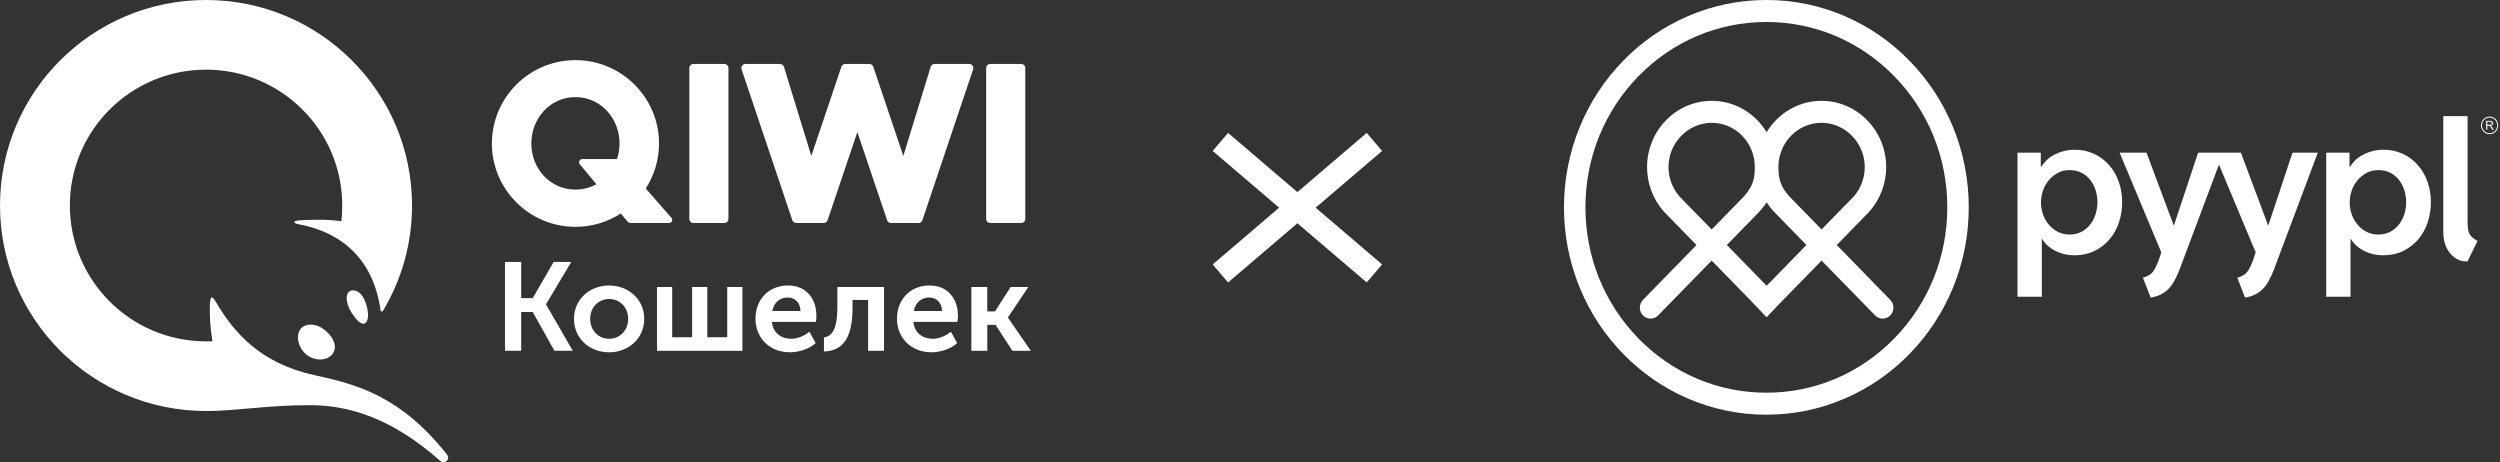 <?xml version="1.0" encoding="UTF-8"?> <svg xmlns="http://www.w3.org/2000/svg" width="211" height="39" viewBox="0 0 211 39" fill="none"><rect x="0" y="0" width="211" height="39" fill="#333333" stroke="none"/> <g clip-path="url(#clip0_360_3916)"> <path d="M42.623 22.109H43.99V25.161H44.962L46.731 22.109H48.214L46.087 25.677V25.698L48.34 29.603H46.794L44.962 26.33H43.99V29.603H42.623V22.107V22.109ZM51.399 24.095C53.051 24.095 54.372 25.267 54.372 26.915C54.372 28.563 53.049 29.735 51.409 29.735C49.77 29.735 48.446 28.573 48.446 26.915C48.446 25.257 49.77 24.095 51.399 24.095ZM51.409 28.593C52.288 28.593 53.018 27.918 53.018 26.915C53.018 25.912 52.288 25.236 51.409 25.236C50.53 25.236 49.81 25.922 49.81 26.915C49.81 27.907 50.53 28.593 51.409 28.593ZM55.451 24.221H56.732V28.464H58.414V24.221H59.695V28.464H61.378V24.221H62.658V29.606H55.451V24.221ZM66.513 24.095C68.059 24.095 68.906 25.224 68.906 26.65C68.906 26.819 68.885 26.998 68.863 27.167H65.147C65.23 28.107 65.95 28.593 66.766 28.593C67.317 28.593 67.877 28.351 68.312 28.001L68.843 28.961C68.292 29.447 67.446 29.732 66.672 29.732C64.884 29.732 63.762 28.444 63.762 26.912C63.762 25.254 64.894 24.093 66.513 24.093V24.095ZM67.562 26.25C67.552 25.531 67.084 25.108 66.483 25.108C65.796 25.108 65.308 25.561 65.182 26.25H67.564H67.562ZM69.542 28.477C70.209 28.381 70.674 27.822 70.674 25.912V24.224H74.612V29.608H73.269V25.312H71.955V25.914C71.955 28.258 71.331 29.608 69.542 29.664V28.482V28.477ZM78.457 24.095C80.003 24.095 80.85 25.224 80.85 26.65C80.85 26.819 80.829 26.998 80.807 27.167H77.091C77.177 28.107 77.894 28.593 78.71 28.593C79.261 28.593 79.821 28.351 80.256 28.001L80.786 28.961C80.236 29.447 79.389 29.732 78.616 29.732C76.828 29.732 75.706 28.444 75.706 26.912C75.706 25.254 76.838 24.093 78.457 24.093V24.095ZM79.506 26.25C79.496 25.531 79.028 25.108 78.427 25.108C77.74 25.108 77.252 25.561 77.126 26.25H79.508H79.506ZM81.981 24.224H83.325V26.282H83.982L85.296 24.224H86.789L85.073 26.789V26.809L87.001 29.606H85.445L84.028 27.421H83.328V29.606H81.984V24.221L81.981 24.224Z" fill="white"></path> <path d="M61.48 5.743V18.476C61.48 18.667 61.326 18.821 61.134 18.821H58.527C58.335 18.821 58.181 18.667 58.181 18.476V5.743C58.181 5.551 58.335 5.398 58.527 5.398H61.134C61.326 5.398 61.48 5.551 61.48 5.743ZM81.799 5.398H78.881C78.729 5.398 78.593 5.496 78.55 5.639L76.241 13.164L73.705 5.632C73.657 5.491 73.525 5.398 73.376 5.398H71.34C71.191 5.398 71.057 5.493 71.012 5.632L68.475 13.164L66.166 5.639C66.121 5.496 65.987 5.398 65.835 5.398H62.918C62.806 5.398 62.7 5.45 62.637 5.541C62.572 5.629 62.554 5.745 62.589 5.851L66.874 18.589C66.922 18.73 67.053 18.823 67.202 18.823H69.519C69.668 18.823 69.802 18.728 69.847 18.589L72.361 11.148L74.874 18.589C74.922 18.73 75.054 18.823 75.203 18.823H77.519C77.668 18.823 77.802 18.728 77.847 18.589L82.132 5.851C82.167 5.748 82.15 5.632 82.084 5.541C82.018 5.45 81.915 5.398 81.804 5.398H81.799ZM86.187 5.398H83.579C83.388 5.398 83.233 5.551 83.233 5.743V18.476C83.233 18.667 83.388 18.821 83.579 18.821H86.187C86.379 18.821 86.533 18.667 86.533 18.476V5.743C86.533 5.551 86.379 5.398 86.187 5.398ZM56.67 18.385C56.822 18.554 56.698 18.823 56.468 18.823H53.273C53.144 18.823 53.02 18.765 52.937 18.667L52.396 18.017C51.292 18.73 49.978 19.146 48.569 19.146C44.678 19.146 41.516 15.989 41.516 12.111C41.516 8.232 44.681 5.075 48.569 5.075C52.457 5.075 55.622 8.232 55.622 12.111C55.622 13.509 55.21 14.812 54.5 15.908L56.668 18.385H56.67ZM50.337 15.548L48.938 13.869C48.791 13.693 48.917 13.426 49.145 13.426H52.073C52.212 13.013 52.29 12.569 52.29 12.111C52.29 10.006 50.721 8.195 48.566 8.195C46.411 8.195 44.843 10.009 44.843 12.111C44.843 14.212 46.411 16.001 48.566 16.001C49.218 16.001 49.817 15.835 50.335 15.548H50.337ZM30.069 24.559C29.736 24.433 29.471 24.533 29.344 24.763C29.152 25.11 29.294 25.798 29.68 26.401C30.072 27.008 30.403 27.318 30.666 27.318C30.908 27.318 31.148 27.003 31.034 26.242C30.966 25.788 30.714 24.803 30.069 24.559ZM26.214 27.396C25.866 27.396 25.573 27.517 25.393 27.739C24.934 28.303 25.141 29.299 25.843 29.911C26.151 30.178 26.593 30.339 27.025 30.339C27.457 30.339 27.836 30.173 28.064 29.873C28.473 29.326 28.238 28.55 27.465 27.898C27.081 27.575 26.636 27.396 26.212 27.396H26.214ZM17.388 34.688C7.786 34.688 0 26.922 0 17.344C0 7.766 7.786 0 17.388 0C26.99 0 34.776 7.766 34.776 17.344C34.776 20.6 33.876 23.644 32.315 26.247C32.265 26.333 32.136 26.302 32.123 26.204C31.527 21.941 28.915 19.592 25.116 18.909C24.787 18.849 24.724 18.647 25.161 18.609C26.32 18.508 27.973 18.526 28.811 18.677C28.862 18.241 28.885 17.795 28.885 17.344C28.885 11.012 23.739 5.879 17.39 5.879C11.042 5.879 5.896 11.012 5.896 17.344C5.896 23.677 11.042 28.81 17.39 28.81C17.572 28.81 17.752 28.81 17.931 28.805C17.739 27.691 17.681 26.559 17.714 25.705C17.741 25.005 17.883 24.909 18.201 25.453C19.793 28.187 22.074 30.679 26.512 31.655C30.14 32.451 33.778 33.396 37.711 38.347C38.06 38.788 37.527 39.227 37.125 38.874C33.124 35.336 29.509 34.197 26.177 34.197C22.468 34.197 19.939 34.691 17.393 34.691L17.388 34.688Z" fill="white"></path> </g> <g clip-path="url(#clip1_360_3916)"> <path d="M177.998 13.92C177.643 13.522 177.213 13.203 176.734 12.982C176.229 12.751 175.681 12.634 175.128 12.64C174.785 12.636 174.443 12.681 174.111 12.773C173.83 12.852 173.557 12.964 173.3 13.106C173.078 13.227 172.874 13.381 172.694 13.562C172.543 13.713 172.408 13.88 172.292 14.061H172.241V12.887H170.277V25.043H172.327V20.18H172.362C172.623 20.601 172.996 20.934 173.481 21.179C173.965 21.424 174.497 21.547 175.078 21.547C175.704 21.547 176.265 21.428 176.76 21.188C177.241 20.959 177.671 20.631 178.023 20.224C178.378 19.808 178.65 19.326 178.826 18.804C179.017 18.243 179.112 17.653 179.108 17.059C179.113 16.467 179.015 15.88 178.819 15.323C178.636 14.805 178.357 14.329 177.998 13.92ZM176.879 18.041C176.787 18.358 176.639 18.655 176.443 18.917C176.245 19.179 175.994 19.394 175.709 19.549C175.413 19.712 175.065 19.794 174.667 19.794C174.291 19.794 173.955 19.715 173.659 19.557C173.368 19.404 173.109 19.192 172.899 18.935C172.688 18.678 172.526 18.384 172.42 18.067C172.314 17.754 172.26 17.425 172.259 17.094C172.26 16.76 172.314 16.428 172.42 16.112C172.525 15.791 172.687 15.494 172.899 15.235C173.111 14.977 173.369 14.763 173.659 14.604C173.955 14.44 174.291 14.358 174.667 14.359C175.065 14.359 175.413 14.438 175.709 14.595C175.995 14.745 176.246 14.957 176.443 15.218C176.638 15.478 176.786 15.772 176.879 16.086C176.975 16.401 177.024 16.729 177.024 17.059C177.023 17.392 176.974 17.723 176.879 18.041ZM204.054 13.92C203.7 13.522 203.27 13.203 202.79 12.982C202.285 12.751 201.738 12.634 201.184 12.64C200.841 12.636 200.499 12.681 200.168 12.773C199.886 12.852 199.614 12.964 199.356 13.106C199.134 13.227 198.93 13.381 198.75 13.562C198.6 13.713 198.465 13.88 198.349 14.061H198.297V12.887H196.334V25.043H198.384V20.18H198.418C198.68 20.601 199.053 20.934 199.537 21.179C200.021 21.424 200.554 21.547 201.134 21.547C201.76 21.547 202.321 21.428 202.817 21.188C203.298 20.959 203.729 20.631 204.081 20.224C204.436 19.808 204.708 19.325 204.884 18.803C205.075 18.242 205.17 17.652 205.166 17.058C205.171 16.467 205.073 15.879 204.876 15.323C204.693 14.805 204.414 14.329 204.054 13.92ZM202.936 18.041C202.844 18.358 202.696 18.655 202.5 18.917C202.301 19.179 202.051 19.394 201.765 19.549C201.469 19.712 201.122 19.794 200.723 19.794C200.348 19.794 200.012 19.715 199.715 19.557C199.424 19.404 199.166 19.192 198.955 18.935C198.745 18.679 198.582 18.384 198.477 18.067C198.371 17.754 198.316 17.425 198.316 17.094C198.317 16.76 198.371 16.428 198.477 16.112C198.581 15.791 198.743 15.494 198.955 15.235C199.167 14.977 199.425 14.763 199.715 14.604C200.011 14.44 200.347 14.358 200.723 14.359C201.122 14.359 201.469 14.438 201.765 14.595C202.052 14.745 202.302 14.957 202.5 15.218C202.695 15.478 202.842 15.772 202.936 16.086C203.031 16.401 203.08 16.729 203.08 17.059C203.08 17.392 203.031 17.723 202.936 18.041ZM193.486 12.887H195.622L191.917 22.757C191.783 23.111 191.623 23.453 191.438 23.781C191.277 24.067 191.069 24.322 190.823 24.535C190.574 24.745 190.286 24.903 189.978 25C189.815 25.052 189.648 25.089 189.478 25.113L188.829 23.433H188.832C189.458 23.258 189.61 23.011 189.61 23.011C189.721 22.888 189.813 22.749 189.884 22.599C189.963 22.435 190.049 22.242 190.141 22.02L190.38 21.301L187.281 13.889L183.951 22.756C183.818 23.11 183.658 23.452 183.473 23.78C183.312 24.066 183.104 24.321 182.858 24.534C182.608 24.744 182.321 24.902 182.012 24.999C181.849 25.05 181.682 25.088 181.513 25.111L180.864 23.432H180.867C181.493 23.257 181.645 23.009 181.645 23.009C181.755 22.887 181.847 22.748 181.918 22.598C181.998 22.434 182.084 22.241 182.176 22.019L182.414 21.3L178.895 12.884H181.165L183.454 19.003H183.489L185.521 12.884H189.132L191.421 19.003H191.455L193.486 12.887ZM209.102 20.337L208.263 22.06H208.099C207.197 22.06 206.215 21.156 206.215 19.607L206.212 19.549V9.8H208.263V18.35C208.263 19.577 208.276 19.87 209.102 20.337Z" fill="white"></path> <path d="M210.265 10.644C210.248 10.629 210.228 10.616 210.208 10.607C210.265 10.602 210.32 10.578 210.363 10.537C210.379 10.519 210.392 10.498 210.401 10.475C210.409 10.452 210.414 10.428 210.413 10.403C210.413 10.363 210.401 10.324 210.381 10.29C210.362 10.258 210.334 10.233 210.3 10.219C210.252 10.203 210.202 10.197 210.152 10.199H209.83V10.946H209.927V10.616H210.038C210.056 10.615 210.074 10.616 210.092 10.619C210.107 10.623 210.122 10.63 210.136 10.639C210.155 10.653 210.172 10.67 210.185 10.689C210.203 10.713 210.226 10.747 210.254 10.792L210.351 10.948H210.473L210.345 10.744C210.323 10.707 210.296 10.674 210.265 10.644ZM210.134 10.529H209.927V10.281H210.157C210.199 10.277 210.241 10.289 210.276 10.315C210.288 10.325 210.298 10.339 210.305 10.354C210.311 10.369 210.314 10.385 210.314 10.402C210.314 10.425 210.307 10.448 210.294 10.468C210.28 10.489 210.261 10.505 210.237 10.513C210.204 10.524 210.169 10.53 210.135 10.529H210.134ZM210.12 9.84C209.929 9.84 209.745 9.918 209.609 10.058C209.473 10.197 209.397 10.386 209.396 10.582C209.396 10.78 209.473 10.969 209.609 11.108C209.745 11.247 209.929 11.326 210.121 11.326C210.313 11.326 210.497 11.247 210.633 11.108C210.769 10.969 210.845 10.78 210.845 10.582C210.845 10.386 210.768 10.197 210.633 10.057C210.497 9.918 210.312 9.84 210.12 9.84ZM210.12 11.245C209.95 11.245 209.787 11.175 209.666 11.051C209.545 10.927 209.477 10.76 209.477 10.585C209.477 10.409 209.545 10.242 209.666 10.118C209.787 9.994 209.95 9.924 210.12 9.924C210.291 9.924 210.455 9.994 210.575 10.118C210.696 10.242 210.764 10.409 210.764 10.585C210.764 10.759 210.696 10.927 210.575 11.051C210.455 11.175 210.29 11.245 210.12 11.245Z" fill="white"></path> <path d="M164.82 10.688C163.962 8.608 162.719 6.719 161.159 5.125C159.603 3.527 157.759 2.254 155.73 1.376C153.626 0.463 151.365 -0.005 149.081 3.32285e-05C146.796 -0.005 144.535 0.463 142.431 1.376C140.402 2.254 138.558 3.527 137.002 5.125C135.442 6.719 134.2 8.609 133.343 10.688C132.452 12.843 131.996 15.16 132 17.5C131.996 19.84 132.452 22.157 133.343 24.312C134.2 26.391 135.443 28.28 137.003 29.874C138.559 31.472 140.403 32.746 142.432 33.624C144.536 34.536 146.797 35.004 149.082 35C151.366 35.004 153.627 34.536 155.731 33.624C157.76 32.746 159.604 31.473 161.16 29.874C162.72 28.28 163.962 26.391 164.82 24.312C165.71 22.157 166.166 19.84 166.162 17.5C166.167 15.16 165.71 12.843 164.82 10.688ZM159.879 28.563C156.995 31.518 153.16 33.144 149.081 33.144C145.002 33.144 141.167 31.517 138.282 28.563C135.398 25.609 133.81 21.679 133.81 17.5C133.81 13.321 135.399 9.392 138.282 6.437C141.166 3.481 145.002 1.855 149.081 1.855C153.16 1.855 156.995 3.482 159.879 6.437C162.764 9.391 164.352 13.321 164.352 17.5C164.352 21.679 162.764 25.608 159.879 28.563ZM156.7 22.398L155.021 20.68L157.571 18.067L157.575 18.064L157.755 17.877C157.764 17.868 157.773 17.858 157.782 17.848C158.713 16.797 159.218 15.422 159.193 14.003C159.17 12.552 158.594 11.168 157.587 10.147C156.588 9.119 155.235 8.532 153.818 8.513C153.096 8.5 152.378 8.636 151.707 8.913C151.036 9.189 150.426 9.6 149.913 10.121C149.604 10.433 149.332 10.781 149.103 11.158C148.874 10.781 148.602 10.433 148.294 10.121C147.781 9.6 147.17 9.188 146.5 8.912C145.829 8.636 145.111 8.5 144.388 8.512C142.971 8.531 141.619 9.118 140.619 10.146C139.612 11.167 139.036 12.552 139.013 14.003C138.988 15.423 139.493 16.799 140.425 17.849C140.434 17.86 140.442 17.869 140.452 17.879L140.632 18.066C140.633 18.067 140.634 18.068 140.635 18.069L143.185 20.681L138.667 25.311C138.497 25.484 138.402 25.72 138.402 25.966C138.402 26.212 138.497 26.448 138.667 26.622C138.751 26.708 138.85 26.776 138.96 26.823C139.07 26.87 139.188 26.894 139.307 26.893C139.426 26.894 139.543 26.87 139.653 26.823C139.763 26.776 139.863 26.708 139.947 26.622L144.465 21.992L147.73 25.338L149.103 26.777L150.074 25.75L153.741 21.992L154.178 22.44L158.26 26.622C158.344 26.708 158.443 26.776 158.553 26.823C158.663 26.87 158.781 26.894 158.9 26.893C159.018 26.894 159.136 26.87 159.246 26.823C159.356 26.777 159.455 26.708 159.539 26.622C159.709 26.448 159.805 26.212 159.805 25.966C159.805 25.72 159.709 25.484 159.539 25.311L156.7 22.398ZM151.184 11.438C151.527 11.09 151.935 10.816 152.383 10.631C152.831 10.447 153.311 10.356 153.794 10.364C155.74 10.392 157.351 12.037 157.384 14.031C157.401 14.973 157.068 15.886 156.454 16.587L156.289 16.755L153.741 19.366L151.026 16.584C150.315 15.776 150.098 15.19 150.098 14.094C150.097 13.6 150.193 13.111 150.379 12.655C150.566 12.199 150.839 11.786 151.184 11.44L151.184 11.438ZM141.917 16.756L141.753 16.587C141.138 15.887 140.805 14.974 140.823 14.032C140.855 12.038 142.467 10.394 144.412 10.365C144.895 10.357 145.375 10.448 145.823 10.632C146.271 10.817 146.679 11.091 147.022 11.439C147.367 11.786 147.641 12.199 147.827 12.655C148.013 13.112 148.109 13.602 148.107 14.096C148.107 15.192 147.89 15.777 147.18 16.587L144.465 19.368L141.917 16.756ZM149.104 24.119L145.745 20.678L148.477 17.88C148.487 17.869 148.498 17.858 148.509 17.846C148.725 17.605 148.924 17.349 149.105 17.079C149.286 17.349 149.485 17.605 149.701 17.846C149.711 17.858 149.721 17.869 149.734 17.88L152.299 20.508L152.463 20.676L149.104 24.119Z" fill="white"></path> </g> <path d="M116 11.979L103 23.078" stroke="white" stroke-width="2"></path> <path d="M103 11.979L116 23.078" stroke="white" stroke-width="2"></path> <defs> <clipPath id="clip0_360_3916"> <rect width="87" height="39" fill="white"></rect> </clipPath> <clipPath id="clip1_360_3916"> <rect width="79" height="35" fill="white" transform="translate(132)"></rect> </clipPath> </defs> </svg> 